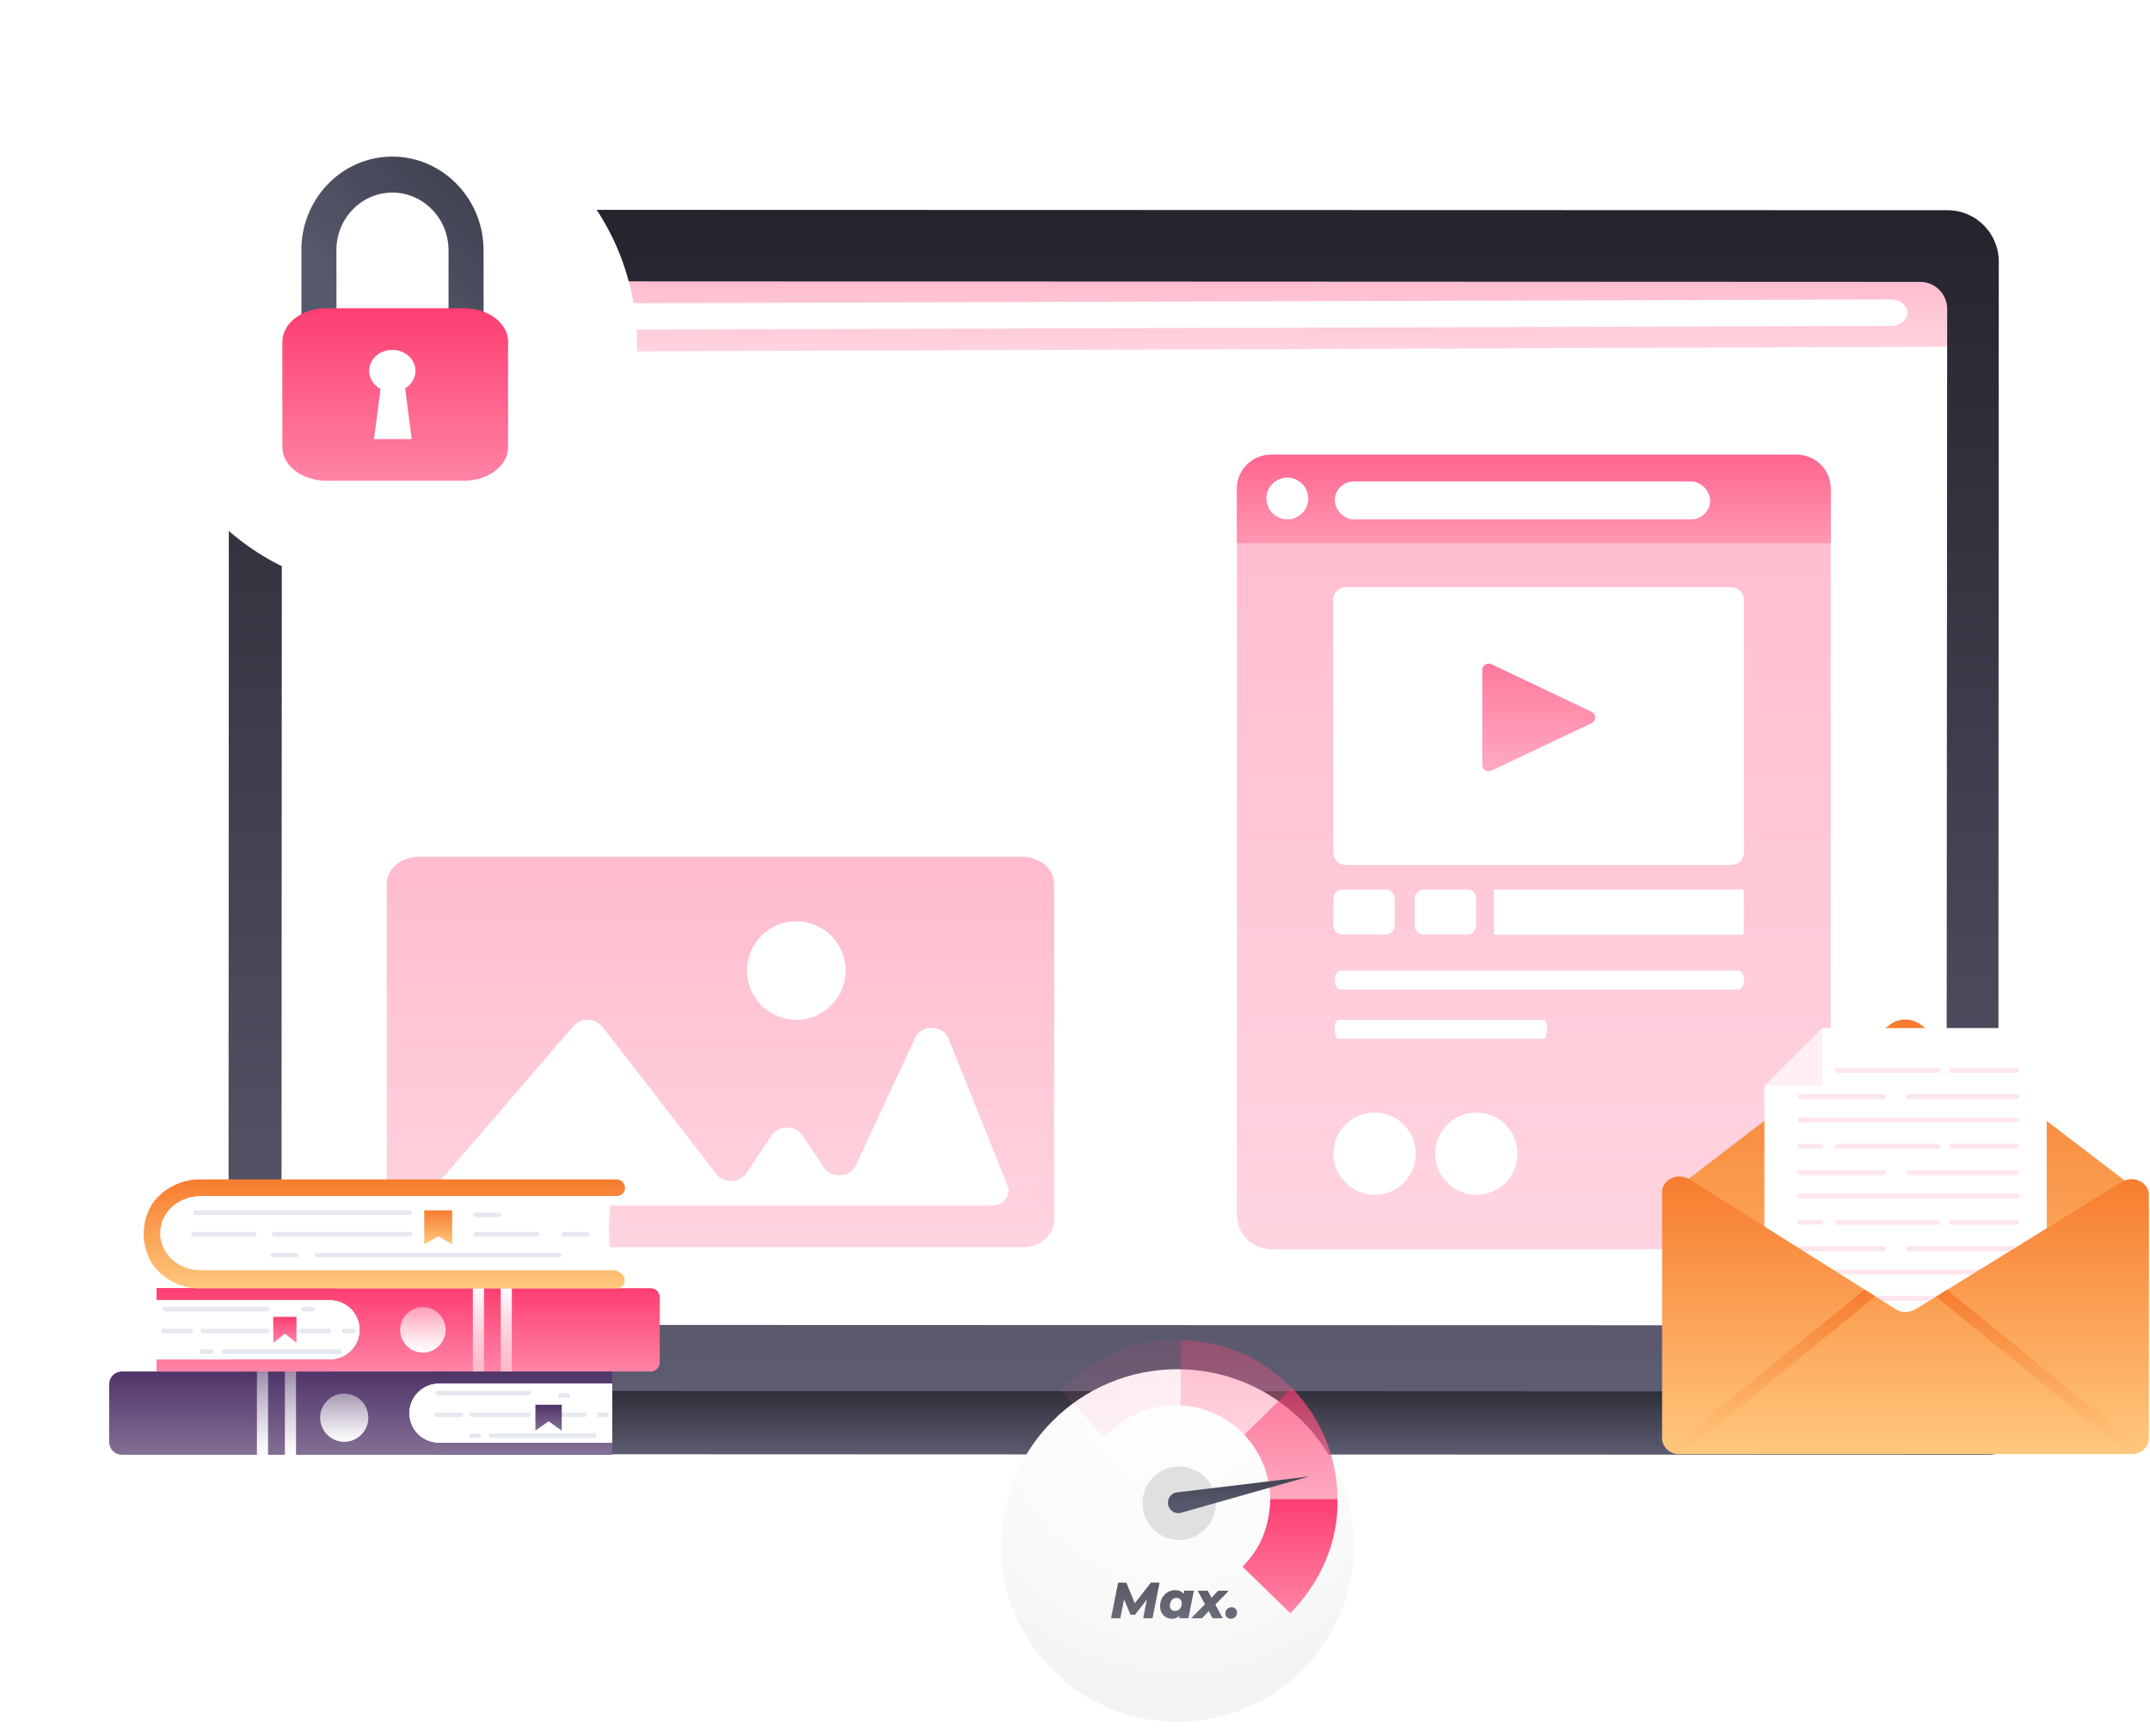 <svg xmlns="http://www.w3.org/2000/svg" xmlns:xlink="http://www.w3.org/1999/xlink" width="567" height="458" fill="none" xmlns:v="https://vecta.io/nano"><style><![CDATA[.B{fill:#fff}.C{fill-opacity:.35}.D{fill-opacity:.69}.E{fill:#e6e8f0}.F{color-interpolation-filters:sRGB}]]></style><path d="M524.361 383.731l-467.697-.18c-5.696 0-10.372-4.622-10.372-10.384 0-5.703 4.617-10.385 10.372-10.385l467.697.18c5.695 0 10.371 4.622 10.371 10.385s-4.616 10.384-10.371 10.384z" fill="url(#C)"/><path d="M513.941 79.939L514 91.484 73.059 93 73 81.455c0-3.848 3.15-6.997 7.074-6.997L506.867 73c3.864 0 7.014 3.09 7.074 6.939z" fill="url(#D)" class="C"/><path d="M138.14 87.203l-52.159.18c-1.919 0-3.477-1.561-3.477-3.482s1.559-3.481 3.477-3.481l52.159-.18c1.919 0 3.478 1.561 3.478 3.481 0 1.861-1.559 3.421-3.478 3.481zm360.623-1.226L150.237 87c-2.338 0-4.237-1.564-4.237-3.489s1.899-3.489 4.237-3.489L498.763 79c2.338 0 4.237 1.564 4.237 3.489s-1.899 3.489-4.237 3.489z" class="B"/><path d="M513.629 55.45L73.87 55.33c-7.434 0-13.489 6.063-13.489 13.506l-.12 284.523c0 7.443 6.055 13.506 13.49 13.506l439.759.18c7.434 0 13.489-6.063 13.489-13.506l.12-284.523c0-7.503-6.055-13.566-13.489-13.566zm-.3 286.983c0 3.962-3.177 7.143-7.074 7.143l-424.95-.12c-3.897 0-7.074-3.241-7.074-7.203l.12-260.932c0-3.962 3.178-7.143 7.075-7.143l425.01.18c3.897 0 7.075 3.241 7.075 7.143l-.18 260.932z" fill="url(#E)"/><path d="M269.575 226h-159.15c-4.673 0-8.425 3.181-8.425 7.143v88.714c0 3.962 3.752 7.143 8.425 7.143h159.15c4.673 0 8.425-3.181 8.425-7.143v-88.714c0-3.962-3.823-7.143-8.425-7.143z" fill="url(#F)" class="C"/><path d="M115.858 311.749l35.397-41.152c1.924-2.214 5.771-2.084 7.541.13l30.165 39.003c1.847 2.41 6.156 2.345 7.849-.195l6.772-10.158c1.77-2.604 6.233-2.604 8.003 0l5.771 8.661c1.924 2.865 6.849 2.539 8.234-.456l15.852-33.99c1.539-3.386 7.233-3.256 8.618.195l15.698 39.069c1 2.539-1.231 5.144-4.309 5.144H119.551c-3.693-.065-5.848-3.646-3.693-6.251zM210 269c7.18 0 13-5.82 13-13s-5.82-13-13-13-13 5.82-13 13 5.82 13 13 13z" class="B"/><path d="M482.813 128.921v191.603c0 4.982-4.077 9.004-9.053 9.004H335.267c-5.036 0-9.053-4.022-9.053-9.004V128.921c0-4.982 4.077-9.004 9.053-9.004H473.76c4.976 0 9.053 4.022 9.053 9.004z" fill="url(#G)" class="C"/><path d="M482.813 128.921v14.347H326.154v-14.347c0-4.982 4.077-9.004 9.053-9.004H473.7c5.036 0 9.113 4.022 9.113 9.004z" fill="url(#H)" class="D"/><g class="B"><path d="M339.5 126a5.5 5.5 0 1 1 0 11 5.5 5.5 0 0 1-5.499-5.5c-.045-3.06 2.439-5.5 5.499-5.5z"/><rect x="352" y="127" width="99" height="10" rx="5"/><path d="M456.553 154.853H354.932c-1.858 0-3.357 1.5-3.357 3.361v66.569c0 1.86 1.499 3.361 3.357 3.361h101.621c1.859 0 3.358-1.501 3.358-3.361v-66.629c-.06-1.801-1.559-3.301-3.358-3.301z"/></g><path d="M419.742 187.747l-26.44-12.546c-1.079-.54-2.398.3-2.398 1.501v25.091c0 1.2 1.259 2.041 2.398 1.5l26.44-12.545c1.259-.6 1.259-2.401 0-3.001z" fill="url(#I)" class="D"/><g class="B"><use xlink:href="#i"/><use xlink:href="#i" x="21.463"/><path d="M459.851 234.627h-65.889v11.945h65.889v-11.945zM458.325 261h-104.65c-.897 0-1.675-1.161-1.675-2.5s.778-2.5 1.675-2.5h104.65c.897 0 1.675 1.161 1.675 2.5 0 1.429-.718 2.5-1.675 2.5zm-51.194 13h-54.262c-.466 0-.869-1.161-.869-2.5s.403-2.5.869-2.5h54.262c.466 0 .869 1.161.869 2.5 0 1.429-.372 2.5-.869 2.5z"/><use xlink:href="#j"/><use xlink:href="#j" x="26.859"/></g><path d="M440.666 314.521l57.735-44.239c2.338-1.801 5.815-1.801 8.153 0l57.855 44.239c1.379 1.081 2.219 2.641 2.219 4.322v57.625c0 3.121-2.818 5.642-6.295 5.642H444.742c-3.477 0-6.295-2.521-6.295-5.642v-57.625c0-1.681.84-3.241 2.219-4.322z" fill="url(#J)"/><path d="M466.565 363.262h71.945a1.23 1.23 0 0 0 1.259-1.26v-89.559a1.23 1.23 0 0 0-1.259-1.26h-57.376c-.36 0-.659.12-.899.36l-14.569 14.586a1.22 1.22 0 0 0-.36.9v75.033c0 .66.54 1.2 1.259 1.2z" class="B"/><path d="M465.306 286.429l15.289-15.246v15.246h-15.289z" fill="#ffeff3"/><g fill="#d7eaf7"><use xlink:href="#k"/><use xlink:href="#l"/></g><use xlink:href="#m" fill="#ffe6ec"/><g fill="#d7eaf7"><use xlink:href="#n"/><use xlink:href="#o"/><path d="M474.659 341.833h5.576a.6.6 0 0 1 .599.6c0 .301-.24.601-.599.601h-5.576a.6.6 0 1 1 0-1.201z"/></g><g fill="#ffe6ec"><path d="M474.779 334.87h57.136c.359 0 .659.3.659.66s-.3.661-.659.661h-57.136c-.36 0-.659-.3-.659-.661-.06-.36.239-.66.659-.66zm39.989-13.086h17.087c.359 0 .659.301.659.661s-.3.66-.659.66h-17.087c-.36 0-.659-.3-.659-.66s.299-.661.659-.661zm-30.217 0h26.5c.36 0 .659.301.659.661s-.299.66-.659.66h-26.5c-.359 0-.659-.3-.659-.66s.3-.661.659-.661zm18.886 6.903h28.418c.359 0 .659.3.659.661s-.3.66-.659.66h-28.418c-.36 0-.66-.3-.66-.66s.3-.661.66-.661z"/><path d="M474.779 328.687h21.883c.36 0 .66.3.66.661s-.3.66-.66.66h-21.883c-.36 0-.659-.3-.659-.66-.06-.361.239-.661.659-.661zm-.12-6.903h5.576a.601.601 0 1 1 0 1.201h-5.576a.601.601 0 1 1 0-1.201zm.12-6.963h57.136c.359 0 .659.301.659.661s-.3.66-.659.66h-57.136c-.36 0-.659-.3-.659-.66-.06-.36.239-.661.659-.661zm39.989-13.085h17.087c.359 0 .659.3.659.66s-.3.66-.659.66h-17.087c-.36 0-.659-.3-.659-.66s.299-.66.659-.66zm-30.217 0h26.5c.36 0 .659.3.659.66s-.299.66-.659.66h-26.5c-.359 0-.659-.3-.659-.66s.3-.66.659-.66zm18.886 6.903h28.418c.359 0 .659.3.659.66s-.3.66-.659.66h-28.418c-.36 0-.66-.3-.66-.66s.3-.66.66-.66zm-28.658 0h21.883c.36 0 .66.3.66.66s-.3.66-.66.66h-21.883c-.36 0-.659-.3-.659-.66-.06-.36.239-.66.659-.66zm-.12-6.903h5.576a.6.6 0 0 1 0 1.2h-5.576a.6.6 0 0 1 0-1.2z"/><use xlink:href="#k" y="-60.146"/><use xlink:href="#l" y="-60.146"/><use xlink:href="#m" y="-60.146"/><use xlink:href="#n" y="-60.146"/><use xlink:href="#o" y="-60.146"/></g><path d="M566.688 315.182v64.227c0 1.201-.54 2.221-1.439 3.002-.12.06-.18.18-.3.24a5.12 5.12 0 0 1-2.878.9H442.944a5.12 5.12 0 0 1-2.878-.9c-.06-.06-.18-.12-.24-.18-.899-.781-1.499-1.861-1.499-3.062v-64.948c0-3.361 4.197-5.282 7.255-3.361l46.164 29.052 2.818 1.801 1.738 1.081 3.598 2.281c1.558 1.02 3.657 1.02 5.275 0l3.658-2.221 1.798-1.081.9-.54 1.978-1.261 46.044-28.452c2.998-1.861 7.135.06 7.135 3.422z" fill="url(#K)"/><path d="M513.449 340.212l-1.978 1.261-.9.54 51.021 41.538h.479a5.12 5.12 0 0 0 2.878-.9c.12-.06.24-.18.3-.24l-51.8-42.199zm-21.703-.06l-51.92 42.319c.06.06.18.12.24.18a5.12 5.12 0 0 0 2.878.9h.599l51.021-41.598-2.818-1.801z" fill="url(#L)"/><path d="M161.462 364.883v15.727h-45.744a7.89 7.89 0 0 1-7.854-7.864 7.89 7.89 0 0 1 7.854-7.863h45.744z" class="B"/><path d="M115.718 364.883c-6.835 0-11.691 8.824-3.717 15.727h49.461v3.121H32.143c-1.859 0-3.357-1.5-3.357-3.361v-15.247c0-1.861 1.499-3.361 3.357-3.361h129.319v3.121h-45.744z" fill="url(#M)"/><path d="M115.178 364.883h.54 45.744v-3.121h-42.746a7.78 7.78 0 0 0-3.538 3.121z" fill="#2a5fa3"/><path d="M107.864 372.746a7.89 7.89 0 0 0 7.854 7.864h45.744v3.121h-45.744c-6.055 0-10.972-4.922-10.972-10.985s4.917-10.984 10.972-10.984h45.744v3.121h-45.744a7.89 7.89 0 0 0-7.854 7.863z" fill="url(#N)"/><path d="M78.067 361.762h-2.938v21.969h2.938v-21.969z" fill="url(#O)"/><path d="M70.693 361.762h-2.938v21.969h2.938v-21.969z" fill="url(#P)"/><path d="M84.422 373.947c0-3.542 2.878-6.363 6.355-6.363 3.537 0 6.355 2.881 6.355 6.363 0 3.541-2.878 6.363-6.355 6.363s-6.355-2.882-6.355-6.363z" fill="url(#Q)"/><path d="M139.459 368.064h-24.041a.6.6 0 1 1 0-1.2h24.041c.3 0 .6.24.6.6a.65.65 0 0 1-.6.6zm17.267 11.225h-27.279a.6.6 0 0 1 0-1.2h27.279c.3 0 .6.24.6.6a.65.65 0 0 1-.6.6zm-17.267-5.522h-14.988a.6.6 0 0 1-.599-.6c0-.3.239-.601.599-.601h14.988c.3 0 .6.241.6.601s-.3.6-.6.6zm-17.926 0h-6.415a.6.6 0 0 1-.599-.6c0-.3.24-.601.599-.601h6.415c.3 0 .6.241.6.601s-.3.6-.6.6zm32.615 0h-6.415c-.3 0-.6-.24-.6-.6 0-.3.24-.601.6-.601h6.415c.3 0 .6.241.6.601s-.3.6-.6.6zm-4.377-5.102h-2.038c-.3 0-.6-.24-.6-.601 0-.3.24-.6.6-.6h2.038c.3 0 .6.24.6.6a.65.65 0 0 1-.6.601zm-23.441 10.624h-2.039a.6.6 0 0 1 0-1.2h2.039a.6.6 0 0 1 .599.6.65.65 0 0 1-.599.6zm33.634-5.522h-2.039a.6.6 0 0 1-.599-.6c0-.3.239-.601.599-.601h2.039c.299 0 .599.241.599.601-.06.36-.3.6-.599.6z" class="E"/><path d="M141.198 370.525v6.843l3.477-2.461 3.478 2.461v-6.843h-6.955z" fill="url(#R)"/><path d="M41.316 342.914v15.726H87.06a7.89 7.89 0 0 0 7.854-7.863 7.89 7.89 0 0 0-7.854-7.863H41.316z" class="B"/><path d="M87.06 342.914c6.835 0 11.691 8.823 3.717 15.726H41.316v3.122h130.219a2.43 2.43 0 0 0 2.458-2.461v-17.048a2.43 2.43 0 0 0-2.458-2.461H41.316v3.122H87.06z" fill="url(#S)"/><path d="M89.219 343.214a7.75 7.75 0 0 0-5.995-2.822H41.376v2.522H87.12c.66 0 1.379.12 2.098.3z" fill="#ffb32e"/><path d="M94.914 350.777a7.89 7.89 0 0 1-7.854 7.863H41.316v3.122H87.06c6.055 0 10.971-4.922 10.971-10.985s-4.916-10.985-10.971-10.985H41.316v3.122H87.06a7.89 7.89 0 0 1 7.854 7.863z" fill="url(#S)"/><path d="M124.705 361.764h2.938v-21.969h-2.938v21.969z" fill="url(#T)"/><path d="M132.053 361.764h2.938v-21.969h-2.938v21.969z" fill="url(#U)"/><path d="M105.526 350.777a6.02 6.02 0 0 1 5.995-6.003 6.02 6.02 0 0 1 5.996 6.003 6.02 6.02 0 0 1-5.996 6.003 6.02 6.02 0 0 1-5.995-6.003z" fill="url(#V)"/><path d="M70.333 345.915H43.414a.6.6 0 0 1-.599-.6c0-.301.24-.601.599-.601h26.919a.601.601 0 1 1 0 1.201zm19.245 11.225H59.062a.601.601 0 1 1 0-1.201h30.516a.6.6 0 0 1 .6.6c0 .361-.24.601-.6.601zm-19.245-5.463H53.486a.6.6 0 1 1 0-1.2h16.847a.6.6 0 0 1 .599.6.65.65 0 0 1-.599.6zm-19.964 0h-7.254a.6.6 0 1 1 0-1.2h7.254a.6.6 0 0 1 .6.6.65.65 0 0 1-.6.6zm36.332 0h-7.254a.6.6 0 1 1 0-1.2h7.254a.6.6 0 0 1 .599.6.65.65 0 0 1-.599.6zm-4.257-5.762h-2.398a.6.6 0 0 1-.6-.6c0-.301.24-.601.6-.601h2.398a.6.6 0 0 1 .6.601c0 .36-.24.6-.6.6zM55.705 357.14h-2.398a.601.601 0 1 1 0-1.201h2.398a.6.6 0 0 1 .599.6c0 .361-.24.601-.599.601zm37.47-5.463h-2.398a.6.6 0 1 1 0-1.2h2.398a.6.6 0 0 1 .6.6.65.65 0 0 1-.6.6z" class="E"/><path d="M78.187 347.355v6.843l-3.058-2.401-3.058 2.401v-6.843h6.115z" fill="url(#W)"/><path d="M162.422 339.132c-.66-.24-113.492.48-113.972-.24-2.758-1.261-5.036-3.422-6.535-6.063v-14.406c1.559-2.821 4.077-5.042 7.075-6.303h113.192c-2.638 8.704-1.619 18.188.24 27.012z" class="B"/><path d="M164.1 336.131c.42.42.66.96.66 1.56a2.15 2.15 0 0 1-2.159 2.161H52.587c-2.038 0-3.957-.42-5.696-1.14-.18-.06-.36-.18-.54-.24s-.36-.18-.54-.24c-.12-.06-.3-.18-.42-.241-.18-.06-.3-.18-.48-.24-.12-.06-.24-.18-.36-.24s-.24-.18-.42-.24c-.12-.06-.24-.18-.36-.24s-.24-.18-.36-.24-.18-.18-.3-.24-.18-.18-.3-.24l-.24-.24c-.12-.06-.18-.18-.3-.24l-.12-.121-.12-.12-.24-.24c-.06-.06-.12-.18-.24-.24l-.24-.24c-.06-.06-.12-.18-.18-.24s-.12-.18-.24-.24c-.06-.06-.12-.18-.18-.24s-.12-.18-.18-.24-.12-.18-.18-.24-.12-.18-.18-.241-.12-.18-.12-.24c-.06-.06-.12-.18-.18-.24s-.12-.18-.12-.24v-.06c-1.199-2.101-1.859-4.562-1.859-7.203s.66-5.042 1.859-7.203c.06-.06.12-.18.12-.24.06-.12.12-.18.18-.24s.12-.18.12-.24c.06-.06.12-.18.18-.24s.12-.181.18-.241c.06-.12.12-.18.18-.24s.12-.18.18-.24c.06-.12.12-.18.24-.24.06-.06.12-.18.18-.24.06-.12.18-.18.24-.24s.12-.18.24-.24c.06-.12.18-.18.24-.24l.24-.24c.12-.06.18-.18.3-.24l.24-.241c.12-.12.18-.18.3-.24s.18-.18.3-.24c.12-.12.24-.18.36-.24s.24-.18.36-.24c.12-.12.24-.18.42-.24.12-.06.24-.18.36-.24.12-.12.3-.18.48-.24.12-.06.3-.18.42-.24.18-.12.36-.18.54-.241s.36-.18.54-.24c1.739-.72 3.717-1.14 5.696-1.14h110.014c.6 0 1.14.24 1.559.66a2.18 2.18 0 0 1 .66 1.561 2.15 2.15 0 0 1-2.159 2.161H52.947c-.36 0-.719 0-1.079.06l-1.559.24c-.3.06-.54.12-.839.24-.24.06-.48.18-.719.24-.18.06-.36.18-.54.24s-.36.18-.54.24c-.12.06-.3.12-.42.24-.12.06-.3.18-.42.241s-.24.18-.36.24-.24.18-.36.24-.18.18-.3.24-.18.18-.3.24l-.24.24c-.12.06-.18.18-.24.24s-.12.18-.24.24l-.24.24c-.06.06-.12.18-.18.24s-.12.181-.18.241-.12.18-.18.24-.12.18-.18.24-.12.18-.12.24c-.06.06-.12.18-.18.24s-.12.18-.12.24c-.06.06-.12.18-.12.24-.06.06-.06.18-.12.24s-.06.18-.12.24-.06.18-.12.24c-.06.121-.06.181-.12.241s-.06.18-.06.24c-.06.06-.06.18-.06.24s-.06.18-.06.24-.06.18-.06.24-.06.18-.06.24-.06.18-.06.24-.06.18-.06.24 0 .18-.06.24c0 .06 0 .18-.06.241v.24.24.24.24.12.12.24.24.24.24c0 .06 0 .181.06.241 0 .12 0 .18.06.24 0 .06 0 .18.06.24 0 .06.06.18.06.24s.06.18.06.24c0 .12.06.18.06.24s.06.18.06.24c0 .12.06.18.06.24s.06.18.06.24c0 .12.06.18.12.24 0 .061.06.181.12.241.06.12.06.18.12.24s.06.18.12.24c.06.12.06.18.12.24s.06.18.12.24c.06.12.12.18.18.24s.12.18.12.24c.06.12.12.18.18.24s.12.18.18.24c.06.12.12.18.18.241s.12.18.18.24c.06.12.12.18.24.24.06.06.12.18.24.24l.24.24.24.24c.12.12.18.18.3.24s.18.18.3.24c.12.12.24.18.36.24s.24.18.36.24c.12.12.3.181.42.241s.3.18.42.24c.18.12.36.18.54.24s.36.18.54.24c.24.12.48.18.719.24.3.12.54.18.839.24.54.12 1.139.24 1.679.24.3 0 .599.06.899.06h109.655c.659.48 1.199.72 1.558 1.081z" fill="url(#X)"/><path d="M108.044 320.464H51.568a.6.6 0 0 1-.6-.6c0-.3.24-.601.6-.601h56.476a.6.6 0 0 1 .599.601c0 .36-.239.6-.599.6zm39.509 11.225h-63.91a.6.6 0 0 1-.6-.6c0-.301.24-.601.6-.601h63.91c.3 0 .6.24.6.601a.6.6 0 0 1-.6.6zm-39.509-5.523H72.312a.6.6 0 0 1 0-1.2h35.732a.6.6 0 0 1 .599.6c0 .36-.239.6-.599.6zm-40.948 0H50.968a.6.6 0 0 1 0-1.2h16.127a.6.6 0 0 1 .6.6c0 .36-.24.6-.6.6zm74.522 0H125.49a.6.6 0 0 1 0-1.2h16.128a.6.6 0 0 1 0 1.2zm-10.012-5.102h-6.176a.6.6 0 1 1 0-1.2h6.176a.6.6 0 1 1 0 1.2zm-53.539 10.625h-6.175a.6.6 0 0 1-.6-.6c0-.301.24-.601.6-.601h6.175a.601.601 0 1 1 0 1.201zm76.801-5.523h-6.176a.6.6 0 0 1 0-1.2h6.176a.6.6 0 0 1 .599.6c0 .36-.24.6-.599.6z" class="E"/><path d="M119.255 328.207l-3.657-2.101-3.717 2.101v-8.944h7.374v8.944z" fill="url(#Y)"/><g filter="url(#A)" class="B"><circle cx="103" cy="87" r="65"/></g><path d="M80.854 86.317c-.837-.86-1.355-2.047-1.356-3.358l-.014-16.993c-.011-13.607 10.755-24.668 23.999-24.657s24.027 11.092 24.038 24.702L127.535 83c.002 2.622-2.064 4.746-4.615 4.743s-4.621-2.129-4.622-4.751l-.014-16.988c-.007-8.375-6.643-15.194-14.793-15.201s-14.775 6.799-14.768 15.17l.014 16.993c.002 2.622-2.064 4.745-4.615 4.743a4.55 4.55 0 0 1-3.267-1.393z" fill="url(#Z)"/><path d="M86.057 126.799c-6.395 0-11.598-3.976-11.598-8.863V90.165c0-4.887 5.203-8.863 11.598-8.863h36.341c6.396 0 11.599 3.976 11.599 8.863v27.771c0 4.887-5.203 8.863-11.599 8.863H86.057z" fill="url(#a)"/><path d="M109.564 97.816c0-3.053-2.734-5.528-6.107-5.528s-6.106 2.475-6.106 5.528c0 2.023 1.204 3.812 2.994 4.776l-1.698 13.23h4.961 4.96l-1.714-13.387c1.634-.991 2.71-2.704 2.71-4.619z" class="B"/><g filter="url(#B)"><path d="M310.5 443c25.681 0 46.5-20.819 46.5-46.5S336.181 350 310.5 350 264 370.819 264 396.5s20.819 46.5 46.5 46.5z" fill="url(#b)"/></g><path d="M335.018 395.38l17.674.008c.421 12.722-5.827 23.535-12.425 30.133l-12.584-12.276c3.069-3.223 7.019-8.186 7.335-17.865z" fill="url(#c)"/><path d="M328.129 378.442l12.571-12.361c8.417 8.784 11.994 19.305 11.994 29.308h-17.675c-.21-6.374-2.314-12.002-6.89-16.947z" fill="url(#d)" class="D"/><path d="M311.353 370.714l.173-17.319c13.076.64 21.755 5.426 29.181 12.729l-12.581 12.318c-4.471-4.524-9.731-7.312-16.773-7.728z" fill="url(#e)" class="C"/><path d="M279.641 366.751c.354.114 11.508 12.394 11.508 12.394 5.571-5.747 12.065-8.778 20.219-8.458l.159-17.292c-12.729-.173-23.206 4.503-31.886 13.356z" fill="url(#f)" fill-opacity=".1"/><path d="M310.973 406.188a9.69 9.69 0 0 0 9.688-9.688 9.69 9.69 0 0 0-9.688-9.688 9.69 9.69 0 0 0-9.688 9.688 9.69 9.69 0 0 0 9.688 9.688z" fill="#e0e0e0"/><path d="M308.12 397.148a2.75 2.75 0 0 0 1.309 1.635c.635.351 1.382.436 2.08.238l33.696-9.56-34.776 4.185a2.75 2.75 0 0 0-1.116.392c-.339.21-.629.492-.848.825a2.74 2.74 0 0 0-.424 1.105 2.77 2.77 0 0 0 .079 1.18z" fill="url(#g)"/><path fill-rule="evenodd" d="M303.946 426.857l1.852-9.402h-2.281l-4.249 5.439-2.227-5.435h-2.164l-1.88 9.401h2.447l.991-4.957 1.721 4.026h1.169l3.13-4.03-.967 4.958h2.458zm9.452 0l1.452-7.281h-2.553l-.174.875c-.46-.698-1.25-.995-2.23-.995-2.178 0-3.949 1.788-3.949 4.203 0 2.125 1.505 3.318 3.077 3.318.781.019 1.538-.27 2.107-.804l-.148.684h2.418zm-1.831-4.512c.064.176.088.363.071.549h.004c0 1.211-.712 2.019-1.735 2.029-.186.016-.373-.008-.549-.072a1.28 1.28 0 0 1-.466-.297 1.27 1.27 0 0 1-.297-.467c-.064-.175-.089-.362-.073-.548 0-1.222.726-2.04 1.735-2.04a1.28 1.28 0 0 1 .549.077c.175.065.334.167.465.3s.233.293.296.469zm8.947.9l1.972 3.612h-2.712l-.995-1.905-1.771 1.905h-2.868l3.64-3.715-1.923-3.541h2.674l.967 1.856 1.735-1.856h2.822l-3.541 3.644zm2.763 1.705c-.08.2-.118.416-.112.632-.004.187.032.373.103.546a1.37 1.37 0 0 0 .311.46 1.38 1.38 0 0 0 .468.299 1.37 1.37 0 0 0 .548.09c.215.005.429-.033.628-.113s.381-.199.533-.351a1.6 1.6 0 0 0 .352-.533 1.59 1.59 0 0 0 .112-.628c.008-.187-.023-.374-.092-.548a1.35 1.35 0 0 0-.307-.464c-.133-.131-.293-.233-.468-.299s-.362-.095-.549-.084c-.216-.008-.432.028-.633.107a1.59 1.59 0 0 0-.539.35 1.61 1.61 0 0 0-.355.536z" fill="url(#h)"/><defs><filter id="A" x="20" y="8" width="166" height="166" filterUnits="userSpaceOnUse" class="F"><feFlood flood-opacity="0" result="A"/><feColorMatrix in="SourceAlpha" values="0 0 0 0 0 0 0 0 0 0 0 0 0 0 0 0 0 0 127 0"/><feOffset dy="4"/><feGaussianBlur stdDeviation="9"/><feColorMatrix values="0 0 0 0 0 0 0 0 0 0 0 0 0 0 0 0 0 0 0.1 0"/><feBlend in2="A"/><feBlend in="SourceGraphic"/></filter><filter id="B" x="255" y="347" width="111" height="111" filterUnits="userSpaceOnUse" class="F"><feFlood flood-opacity="0" result="A"/><feColorMatrix in="SourceAlpha" values="0 0 0 0 0 0 0 0 0 0 0 0 0 0 0 0 0 0 127 0"/><feOffset dy="0.166"/><feGaussianBlur stdDeviation=".125"/><feColorMatrix values="0 0 0 0 0 0 0 0 0 0 0 0 0 0 0 0 0 0 0.011 0"/><feBlend in2="A" result="C"/><feColorMatrix in="SourceAlpha" values="0 0 0 0 0 0 0 0 0 0 0 0 0 0 0 0 0 0 127 0"/><feOffset dy="0.399"/><feGaussianBlur stdDeviation=".299"/><feColorMatrix values="0 0 0 0 0 0 0 0 0 0 0 0 0 0 0 0 0 0 0.016 0"/><feBlend in2="C" result="D"/><feColorMatrix in="SourceAlpha" values="0 0 0 0 0 0 0 0 0 0 0 0 0 0 0 0 0 0 127 0"/><feOffset dy="0.751"/><feGaussianBlur stdDeviation=".563"/><feColorMatrix values="0 0 0 0 0 0 0 0 0 0 0 0 0 0 0 0 0 0 0.02 0"/><feBlend in2="D" result="E"/><feColorMatrix in="SourceAlpha" values="0 0 0 0 0 0 0 0 0 0 0 0 0 0 0 0 0 0 127 0"/><feOffset dy="1.34"/><feGaussianBlur stdDeviation="1.005"/><feColorMatrix values="0 0 0 0 0 0 0 0 0 0 0 0 0 0 0 0 0 0 0.024 0"/><feBlend in2="E" result="F"/><feColorMatrix in="SourceAlpha" values="0 0 0 0 0 0 0 0 0 0 0 0 0 0 0 0 0 0 127 0"/><feOffset dy="2.507"/><feGaussianBlur stdDeviation="1.88"/><feColorMatrix values="0 0 0 0 0 0 0 0 0 0 0 0 0 0 0 0 0 0 0.029 0"/><feBlend in2="F" result="G"/><feColorMatrix in="SourceAlpha" values="0 0 0 0 0 0 0 0 0 0 0 0 0 0 0 0 0 0 127 0"/><feOffset dy="6"/><feGaussianBlur stdDeviation="4.5"/><feColorMatrix values="0 0 0 0 0 0 0 0 0 0 0 0 0 0 0 0 0 0 0.04 0"/><feBlend in2="G"/><feBlend in="SourceGraphic"/></filter><linearGradient id="C" x1="290.512" y1="362.782" x2="290.512" y2="383.731" xlink:href="#p"><stop stop-color="#24242d"/><stop offset="1" stop-color="#5d5c71"/></linearGradient><linearGradient id="D" x1="73" y1="73" x2="73" y2="93" xlink:href="#p"><stop stop-color="#fd3e72"/><stop offset="1" stop-color="#ff84a5"/></linearGradient><linearGradient id="E" x1="293.69" y1="55.33" x2="293.69" y2="367.044" xlink:href="#p"><stop stop-color="#24242d"/><stop offset="1" stop-color="#5d5c71"/></linearGradient><linearGradient id="F" x1="102" y1="226" x2="102" y2="329" xlink:href="#p"><stop stop-color="#fd3e72"/><stop offset="1" stop-color="#ff84a5"/></linearGradient><linearGradient id="G" x1="326.214" y1="119.917" x2="326.214" y2="329.528" xlink:href="#p"><stop stop-color="#fd3e72"/><stop offset="1" stop-color="#ff84a5"/></linearGradient><linearGradient id="H" x1="326.154" y1="119.917" x2="326.154" y2="143.268" xlink:href="#p"><stop stop-color="#fd3e72"/><stop offset="1" stop-color="#ff84a5"/></linearGradient><linearGradient id="I" x1="390.904" y1="175.034" x2="390.904" y2="203.461" xlink:href="#p"><stop stop-color="#fd3e72"/><stop offset="1" stop-color="#ff84a5"/></linearGradient><linearGradient id="J" x1="502.537" y1="268.932" x2="502.537" y2="382.11" xlink:href="#p"><stop stop-color="#f77c2e"/><stop offset="1" stop-color="#ffc87e"/></linearGradient><linearGradient id="K" x1="502.508" y1="310.337" x2="502.508" y2="383.551" xlink:href="#p"><stop stop-color="#f77c2e"/><stop offset="1" stop-color="#ffc87e"/></linearGradient><linearGradient id="L" x1="502.537" y1="340.152" x2="502.537" y2="383.551" xlink:href="#p"><stop stop-color="#f77c2e"/><stop offset="1" stop-color="#ffc87e"/></linearGradient><linearGradient id="M" x1="95.124" y1="361.762" x2="95.124" y2="383.731" xlink:href="#p"><stop stop-color="#4f3469"/><stop offset="1" stop-color="#847096"/></linearGradient><linearGradient id="N" x1="133.104" y1="361.762" x2="133.104" y2="383.731" xlink:href="#p"><stop stop-color="#4f3469"/><stop offset="1" stop-color="#847096"/></linearGradient><linearGradient id="O" x1="76.598" y1="361.762" x2="76.598" y2="383.731" xlink:href="#p"><stop stop-color="#fff" stop-opacity=".44"/><stop offset="1" stop-color="#fff"/></linearGradient><linearGradient id="P" x1="69.224" y1="361.762" x2="69.224" y2="383.731" xlink:href="#p"><stop stop-color="#fff" stop-opacity=".44"/><stop offset="1" stop-color="#fff"/></linearGradient><linearGradient id="Q" x1="90.777" y1="367.584" x2="90.777" y2="380.31" xlink:href="#p"><stop stop-color="#fff" stop-opacity=".44"/><stop offset="1" stop-color="#fff"/></linearGradient><linearGradient id="R" x1="144.675" y1="370.525" x2="144.675" y2="377.368" xlink:href="#p"><stop stop-color="#4f3469"/><stop offset="1" stop-color="#847096"/></linearGradient><linearGradient id="S" x1="41.316" y1="339.792" x2="41.316" y2="361.762" xlink:href="#p"><stop stop-color="#fd3e72"/><stop offset="1" stop-color="#ff84a5"/></linearGradient><linearGradient id="T" x1="126.174" y1="361.764" x2="126.174" y2="339.795" xlink:href="#p"><stop stop-color="#fff" stop-opacity=".44"/><stop offset="1" stop-color="#fff"/></linearGradient><linearGradient id="U" x1="133.522" y1="361.764" x2="133.522" y2="339.795" xlink:href="#p"><stop stop-color="#fff" stop-opacity=".44"/><stop offset="1" stop-color="#fff"/></linearGradient><linearGradient id="V" x1="111.521" y1="344.774" x2="111.521" y2="356.78" xlink:href="#p"><stop stop-color="#fff" stop-opacity=".44"/><stop offset="1" stop-color="#fff"/></linearGradient><linearGradient id="W" x1="72.072" y1="347.355" x2="72.072" y2="354.198" xlink:href="#p"><stop stop-color="#fd3e72"/><stop offset="1" stop-color="#ff84a5"/></linearGradient><linearGradient id="X" x1="101.359" y1="311.1" x2="101.359" y2="339.852" xlink:href="#p"><stop stop-color="#f77c2e"/><stop offset="1" stop-color="#ffc87e"/></linearGradient><linearGradient id="Y" x1="115.568" y1="319.263" x2="115.568" y2="328.207" xlink:href="#p"><stop stop-color="#f77c2e"/><stop offset="1" stop-color="#ffc87e"/></linearGradient><linearGradient id="Z" x1="130.457" y1="3.536" x2="74.781" y2="61.7" xlink:href="#p"><stop stop-color="#2c2e3b"/><stop offset="1" stop-color="#56596b"/></linearGradient><linearGradient id="a" x1="74.458" y1="81.301" x2="74.458" y2="126.799" xlink:href="#p"><stop stop-color="#fd3e72"/><stop offset="1" stop-color="#ff84a5"/></linearGradient><radialGradient id="b" cx="0" cy="0" r="1" gradientTransform="translate(310.4 351.687) rotate(89.937) scale(91.313 82.009)" xlink:href="#p"><stop stop-color="#fff"/><stop offset=".659" stop-color="#fafafa"/><stop offset=".974" stop-color="#f3f3f3"/><stop offset="1" stop-color="#f4f4f4"/></radialGradient><linearGradient id="c" x1="327.683" y1="395.38" x2="327.683" y2="425.521" xlink:href="#p"><stop stop-color="#fd3e72"/><stop offset="1" stop-color="#ff84a5"/></linearGradient><linearGradient id="d" x1="328.129" y1="366.081" x2="328.129" y2="395.389" xlink:href="#p"><stop stop-color="#fd3e72"/><stop offset="1" stop-color="#ff84a5"/></linearGradient><linearGradient id="e" x1="311.353" y1="353.395" x2="311.353" y2="378.442" xlink:href="#p"><stop stop-color="#fd3e72"/><stop offset="1" stop-color="#ff84a5"/></linearGradient><linearGradient id="f" x1="279.641" y1="353.391" x2="279.641" y2="379.145" xlink:href="#p"><stop stop-color="#fd3e72"/><stop offset="1" stop-color="#ff84a5"/></linearGradient><linearGradient id="g" x1="308.089" y1="382.65" x2="308.22" y2="396.865" xlink:href="#p"><stop stop-color="#2c2e3b"/><stop offset="1" stop-color="#56596b"/></linearGradient><linearGradient id="h" x1="291.3" y1="417.097" x2="291.566" y2="427.95" xlink:href="#p"><stop stop-color="#5b5863"/><stop offset="1" stop-color="#6b6d7b"/></linearGradient><path id="i" d="M365.364 234.627h-11.271c-1.379 0-2.458 1.14-2.458 2.461v6.963a2.47 2.47 0 0 0 2.458 2.461h11.271c1.379 0 2.458-1.14 2.458-2.461v-6.963c.06-1.381-1.079-2.461-2.458-2.461z"/><path id="j" d="M351.635 304.317c0-6.003 4.856-10.865 10.851-10.865s10.852 4.862 10.852 10.865-4.856 10.865-10.852 10.865c-5.995-.06-10.851-4.923-10.851-10.865z"/><path id="k" d="M474.779 354.919h57.136c.359 0 .659.3.659.66s-.3.66-.659.66h-57.136c-.36 0-.659-.3-.659-.66-.06-.36.239-.66.659-.66z"/><path id="l" d="M514.768 341.833h17.087c.359 0 .659.3.659.66s-.3.661-.659.661h-17.087c-.36 0-.659-.3-.659-.661s.299-.66.659-.66z"/><path id="m" d="M484.551 341.833h26.5c.36 0 .659.3.659.66s-.299.661-.659.661h-26.5c-.359 0-.659-.3-.659-.661s.3-.66.659-.66z"/><path id="n" d="M503.437 348.736h28.418c.359 0 .659.3.659.66s-.3.661-.659.661h-28.418c-.36 0-.66-.3-.66-.661s.3-.66.66-.66z"/><path id="o" d="M474.779 348.736h21.883c.36 0 .66.3.66.66s-.3.661-.66.661h-21.883c-.36 0-.659-.3-.659-.661-.06-.36.239-.66.659-.66z"/><linearGradient id="p" gradientUnits="userSpaceOnUse"/></defs></svg>